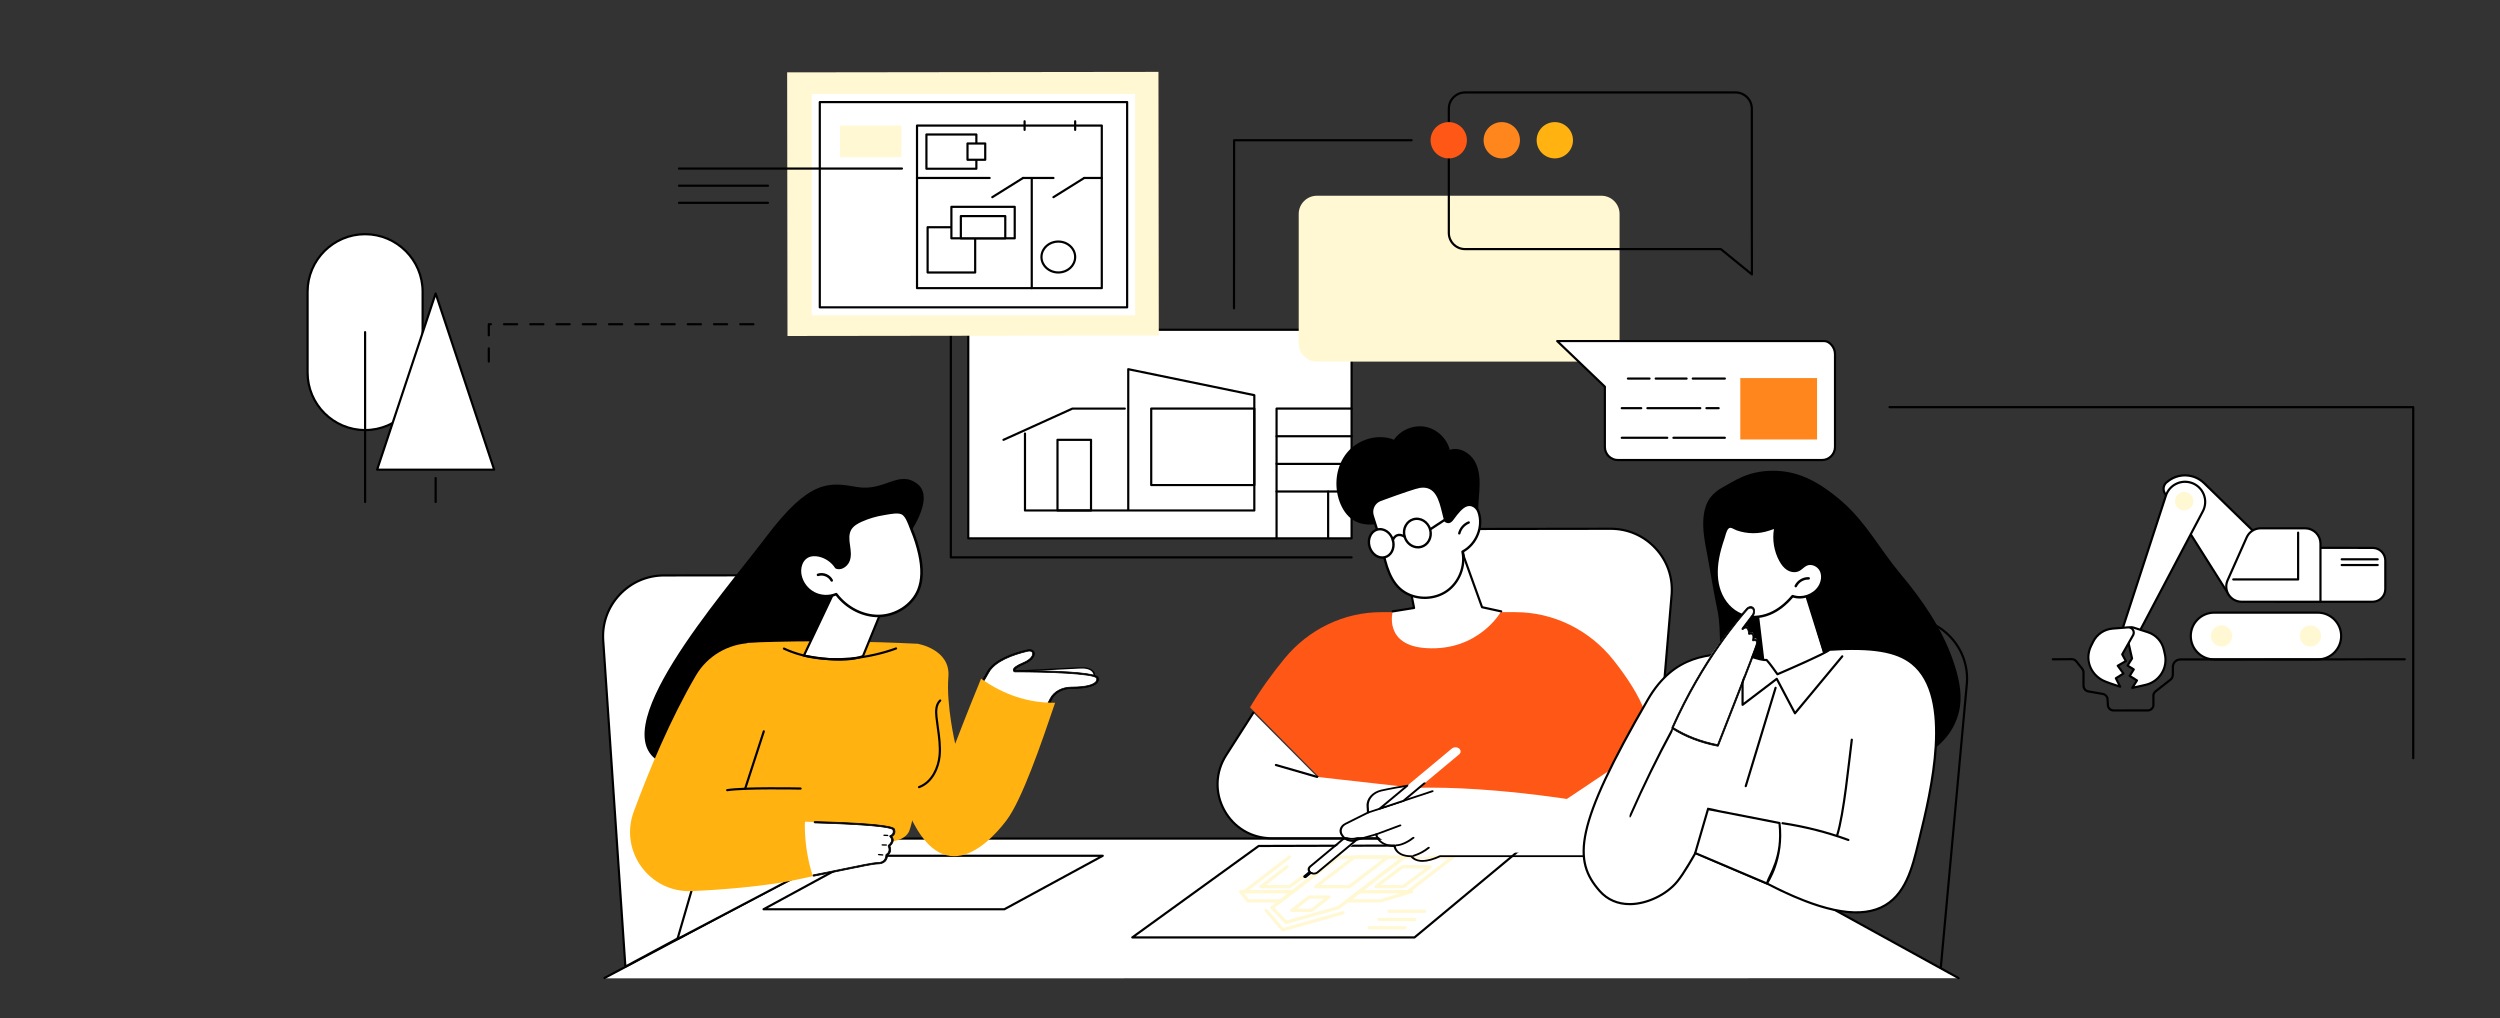 <svg xmlns="http://www.w3.org/2000/svg" id="uuid-66064758-d613-45dc-9a12-22770c686f09" data-name="Illustration" viewBox="0 0 2285.887 931.115"><rect x="0" y="0" width="2285.887" height="931.115" fill="#333333" stroke="none"/><defs><style>      .uuid-aaf5c318-bf68-4b3b-971c-b79c5d9af7f2 {        fill: #fe5716;      }      .uuid-ab8e4f3e-bc2f-4df4-874f-7ffe773f56b5 {        stroke: #000;        stroke-miterlimit: 10;        stroke-width: .7px;      }      .uuid-846bce2d-abd3-4501-918d-92a13718f5ad {        fill: #fff;      }      .uuid-015dda4f-c387-499e-a101-762202b76fda {        fill: #ff861d;      }      .uuid-8e7e5406-2263-40c2-9aaf-a3fcc5171665 {        fill: #fff8d2;      }      .uuid-84e78928-9f55-45f3-ad7d-32ffe5dbe76a {        fill: #ffb210;      }    </style></defs><path d="M1774.008,891.986c-.165,0-.331-.041-.48-.123l-122.352-66.973c-.265-.145-.45-27.331-.504-.7l-46.737-232.036c-.053-27.22.027-27.52.217-27.747.189-.227.471-.359.767-.359l137.704-.178h.076c15.912,0,30.659,6.383,41.536,17.978,10.86,11.579,16.271,26.671,15.237,42.498l-24.468,266.732c-.031.336-.229.633-.526.791-.146.078-.309.117-.47.117ZM1652.556,823.366l120.596,66.012,24.326-265.188c.996-15.242-4.225-29.802-14.702-40.973-10.493-11.188-24.725-17.346-40.077-17.346h-.074l-136.509,27.106,46.44,230.39Z"></path><g><g><path class="uuid-846bce2d-abd3-4501-918d-92a13718f5ad" d="M333.831,214.149c-29.044,0-52.589,23.552-52.589,52.604v73.868c0,29.052,23.545,52.604,52.589,52.604s52.589-23.552,52.589-52.604v-73.868c0-29.052-23.545-52.604-52.589-52.604Z"></path><path d="M333.832,394.224c-29.55,0-53.59-24.047-53.59-53.604v-73.868c0-29.557,24.04-53.603,53.59-53.603s53.589,24.046,53.589,53.603v73.868c0,29.557-24.04,53.604-53.589,53.604ZM333.832,215.149c-28.446,0-51.59,23.149-51.59,51.603v73.868c0,28.454,23.144,51.604,51.59,51.604s51.589-23.149,51.589-51.604v-73.868c0-28.454-23.142-51.603-51.589-51.603Z"></path></g><path d="M333.832,459.987c-.553,0-1-.448-1-1v-155.301c0-.552.447-1,1-1s1,.448,1,1v155.301c0,.552-.447,1-1,1Z"></path></g><g><g><polygon class="uuid-846bce2d-abd3-4501-918d-92a13718f5ad" points="451.843 429.443 344.822 429.443 398.332 268.354 451.843 429.443"></polygon><path d="M451.843,430.443h-107.02c-.321,0-.623-.154-.81-.415-.189-.261-.239-.595-.139-.9l53.511-161.089c.136-.409.519-.685.949-.685s.814.276.949.685l53.51,161.089c.101.305.05.64-.139.9-.188.261-.489.415-.811.415ZM346.208,428.443h104.249l-52.124-156.917-52.125,156.917Z"></path></g><path d="M398.333,459.987c-.553,0-1-.448-1-1v-21.858c0-.552.447-1,1-1s1,.448,1,1v21.858c0,.552-.447,1-1,1Z"></path></g><path d="M446.946,331.549c-.553,0-1-.448-1-1v-12c0-.552.447-1,1-1s1,.448,1,1v12c0,.552-.447,1-1,1ZM446.946,307.549c-.553,0-1-.448-1-1v-10.075c0-.552.447-1,1-1h1.925c.553,0,1,.448,1,1s-.447,1-1,1h-.925v9.075c0,.552-.447,1-1,1ZM688.871,297.474h-12c-.553,0-1-.448-1-1s.447-1,1-1h12c.553,0,1,.448,1,1s-.447,1-1,1ZM664.871,297.474h-12c-.553,0-1-.448-1-1s.447-1,1-1h12c.553,0,1,.448,1,1s-.447,1-1,1ZM640.871,297.474h-12c-.553,0-1-.448-1-1s.447-1,1-1h12c.553,0,1,.448,1,1s-.447,1-1,1ZM616.871,297.474h-12c-.553,0-1-.448-1-1s.447-1,1-1h12c.553,0,1,.448,1,1s-.447,1-1,1ZM592.871,297.474h-12c-.553,0-1-.448-1-1s.447-1,1-1h12c.553,0,1,.448,1,1s-.447,1-1,1ZM568.871,297.474h-12c-.553,0-1-.448-1-1s.447-1,1-1h12c.553,0,1,.448,1,1s-.447,1-1,1ZM544.871,297.474h-12c-.553,0-1-.448-1-1s.447-1,1-1h12c.553,0,1,.448,1,1s-.447,1-1,1ZM520.871,297.474h-12c-.553,0-1-.448-1-1s.447-1,1-1h12c.553,0,1,.448,1,1s-.447,1-1,1ZM496.871,297.474h-12c-.553,0-1-.448-1-1s.447-1,1-1h12c.553,0,1,.448,1,1s-.447,1-1,1ZM472.871,297.474h-12c-.553,0-1-.448-1-1s.447-1,1-1h12c.553,0,1,.448,1,1s-.447,1-1,1Z"></path><g><path d="M2206.548,694.259c.553,0,1-.448,1-1v-320.986c0-.552-.447-1-1-1h-478.858c-.553,0-1,.448-1,1,0,.552.447,1,1,1h477.858v319.986c0,.552.447,1,1,1Z"></path><g><g><path class="uuid-846bce2d-abd3-4501-918d-92a13718f5ad" d="M2169.436,500.969c6.397,0,11.584,5.178,11.584,11.565v26.114c0,6.387-5.186,11.565-11.584,11.565h-88.061v-49.244h88.061Z"></path><path d="M2081.376,551.214h88.061c6.938,0,12.584-5.637,12.584-12.565v-26.114c0-6.928-5.646-12.565-12.584-12.565l-47.887-.071h-.002c-.552,0-.999.447-1,.999-.001.552.446,1.001.998,1.001l47.889.071c5.838,0,10.586,4.739,10.586,10.565v26.114c0,5.825-4.748,10.565-10.584,10.565h-87.061v-48.244c0-.552-.447-1-1-1s-1,.448-1,1v49.244c0,.552.447,1,1,1Z"></path><path d="M2141.162,512.415h32.883c.553,0,1-.448,1-1,0-.552-.447-1-1-1h-32.883c-.553,0-1,.448-1,1,0,.552.447,1,1,1Z"></path><path d="M2141.162,517.638h32.883c.553,0,1-.448,1-1,0-.552-.447-1-1-1h-32.883c-.553,0-1,.448-1,1,0,.552.447,1,1,1Z"></path></g><g><path class="uuid-846bce2d-abd3-4501-918d-92a13718f5ad" d="M1981.68,440.533c9.907-8.272,24.479-7.711,33.717,1.3l52.889,51.582-30.086,50.726-58.709-92.991c-2.242-3.552-1.276-8.237,2.188-10.616Z"></path><path d="M2037.355,544.674l-58.709-92.991c-2.53-4.008-1.462-9.246,2.429-11.947,10.341-8.605,25.388-8.013,35.02,1.381l52.89,51.582c.33.322.398.829.162,1.226l-30.086,50.726c-.178.299-.498.485-.847.49h-.014c-.343,0-.662-.176-.846-.466ZM2014.699,442.548c-8.907-8.687-22.824-9.224-32.378-1.248-.023.02-.049.039-.074.057-3.033,2.082-3.872,6.149-1.909,9.258l57.837,91.609,28.851-48.644-52.326-51.033Z"></path></g><g><g><path class="uuid-846bce2d-abd3-4501-918d-92a13718f5ad" d="M2036.8,530.594l17.47-39.245c2.243-5.039,7.248-8.286,12.771-8.286h40.715c7.719,0,13.976,6.247,13.976,13.953v53.198h-72.16c-10.114,0-16.879-10.393-12.771-19.62Z"></path><path d="M2037.005,544.396c-2.766-4.259-3.185-9.571-1.119-14.209l17.471-39.245c2.4-5.394,7.772-8.879,13.684-8.879h40.714c8.258,0,14.976,6.708,14.976,14.953v53.198c0,.552-.447,1-1,1h-72.16c-5.096,0-9.793-2.549-12.565-6.818ZM2120.731,497.015c0-7.142-5.821-12.953-12.976-12.953h-40.714c-5.123,0-9.777,3.019-11.858,7.693l-17.47,39.245c-1.789,4.017-1.426,8.617.97,12.306,2.401,3.699,6.472,5.907,10.888,5.907h71.16s0-52.198,0-52.198Z"></path></g><path d="M2042.016,530.82h59.288c.553,0,1-.448,1-1v-42.778c0-.552-.447-1-1-1s-1,.448-1,1v41.778h-58.288c-.553,0-1,.448-1,1,0,.552.447,1,1,1Z"></path></g><g><g><path class="uuid-846bce2d-abd3-4501-918d-92a13718f5ad" d="M2024.573,560.162h94.662c11.832,0,21.424,9.576,21.424,21.389,0,11.813-9.592,21.389-21.424,21.389h-94.662c-11.832,0-21.424-9.576-21.424-21.389,0-11.813,9.592-21.389,21.424-21.389Z"></path><path d="M2002.149,581.551c0-12.345,10.059-22.389,22.424-22.389h94.662c12.364,0,22.424,10.044,22.424,22.389,0,12.345-10.059,22.389-22.424,22.389h-94.662c-12.364,0-22.424-10.044-22.424-22.389ZM2024.573,561.162c-11.262,0-20.424,9.146-20.424,20.389,0,11.243,9.162,20.389,20.424,20.389h94.662c11.262,0,20.424-9.146,20.424-20.389,0-11.242-9.162-20.389-20.424-20.389h-94.662Z"></path></g><g><ellipse class="uuid-8e7e5406-2263-40c2-9aaf-a3fcc5171665" cx="2112.535" cy="581.497" rx="9.701" ry="9.685"></ellipse><ellipse class="uuid-8e7e5406-2263-40c2-9aaf-a3fcc5171665" cx="2031.273" cy="581.497" rx="9.701" ry="9.685"></ellipse></g></g><g><g><path class="uuid-846bce2d-abd3-4501-918d-92a13718f5ad" d="M2014.08,467.703l-58.101,110.227c-1.938,3.547-6.28,5.015-9.978,3.373-3.602-1.599-5.434-5.639-4.261-9.397l38.59-118.481c3.032-9.712,13.386-15.12,23.106-12.069,11.068,3.474,16.2,16.177,10.644,26.346Z"></path><path d="M1945.595,582.218c-4.066-1.805-6.134-6.366-4.807-10.621l38.588-118.469c1.544-4.948,4.926-8.997,9.523-11.403,4.607-2.411,9.876-2.879,14.836-1.322,5.566,1.747,10.009,5.849,12.188,11.254,2.175,5.393,1.823,11.413-.963,16.518l-58.105,110.235c-1.575,2.882-4.609,4.554-7.737,4.554-1.187-0-2.386-.24-3.525-.746ZM1989.828,443.497c-4.124,2.157-7.157,5.789-8.546,10.238l-38.588,118.469c-1.022,3.273.574,6.792,3.713,8.185,3.195,1.42,7.018.13,8.688-2.926l58.101-110.227c.003-.004.005-.009.007-.013,2.503-4.579,2.818-9.98.868-14.818-1.955-4.847-5.939-8.526-10.934-10.094-1.724-.541-3.489-.809-5.245-.809-2.777,0-5.532.671-8.063,1.996Z"></path></g><ellipse class="uuid-8e7e5406-2263-40c2-9aaf-a3fcc5171665" cx="1997.156" cy="458.238" rx="8.463" ry="8.45"></ellipse></g><g><g><path class="uuid-846bce2d-abd3-4501-918d-92a13718f5ad" d="M1944.282,579.429l5.161,22.658-4.074,6.463,5.641,3.545-3.725,5.909,6.658,4.184-4.278,6.786,12.073-2.741c12.66-2.874,20.589-15.45,17.71-28.09l-.954-4.188c-1.706-7.488-7.238-13.523-14.558-15.881l-13.434-4.327c-.829-.267-1.715-.306-2.565-.113-2.612.593-4.248,3.188-3.654,5.796Z"></path><path d="M1948.847,629.552c-.233-.33-.245-.769-.029-1.111l3.744-5.939-5.811-3.651c-.225-.141-.384-.366-.442-.625-.06-.259-.013-.53.129-.755l3.191-5.062-4.793-3.012c-.225-.141-.384-.366-.443-.625-.059-.259-.012-.53.13-.755l3.853-6.112-5.068-22.254c-.347-1.522-.079-3.087.754-4.409.832-1.32,2.129-2.238,3.652-2.584,1.025-.233,2.094-.185,3.094.136l13.434,4.327c7.617,2.453,13.451,8.818,15.226,16.61l.954,4.189c1.452,6.374.331,12.93-3.157,18.462-3.487,5.531-8.923,9.376-15.306,10.825l-12.073,2.741c-.074.017-.148.025-.222.025-.32,0-.626-.154-.816-.422ZM1948.157,574.609c-1.003.228-1.857.832-2.404,1.7-.548.868-.724,1.897-.496,2.898l5.161,22.658c.06.259.013.531-.129.756l-3.541,5.615,4.793,3.012c.225.141.384.366.442.625.06.259.013.53-.129.755l-3.19,5.061,5.811,3.652c.225.141.384.366.443.625.059.259.012.53-.13.755l-2.99,4.742,9.718-2.206c5.862-1.331,10.854-4.862,14.058-9.941,3.202-5.079,4.232-11.099,2.899-16.951l-.954-4.189c-1.62-7.108-6.942-12.913-13.891-15.151l-13.434-4.327c-.384-.123-.783-.185-1.184-.185-.286,0-.572.032-.854.095ZM1944.272,579.429h.01-.01Z"></path></g><g><path class="uuid-846bce2d-abd3-4501-918d-92a13718f5ad" d="M1950.498,580.595l-10.023,17.747,3.307,6.114-7.41,4.28,5.206,7.093-6.92,4.341,3.92,7.704s-12.154-3.807-15.898-5.772c-11.723-6.151-16.453-19.784-10.726-31.416l1.898-3.855c3.393-6.891,10.173-11.486,17.841-12.091l14.072-1.109c.869-.068,1.74.098,2.521.482,2.404,1.18,3.395,4.082,2.213,6.482Z"></path><path d="M1938.277,628.828c-.5-.157-12.284-3.857-16.064-5.84-12.156-6.379-17.059-20.762-11.159-32.744l1.899-3.854c3.531-7.171,10.681-12.017,18.66-12.646l14.072-1.109c1.041-.084,2.098.118,3.04.581,1.403.689,2.454,1.882,2.958,3.36.503,1.477.401,3.061-.288,4.461-.009.017-.018.034-.026.05l-9.752,17.265,3.044,5.628c.257.476.089,1.071-.38,1.342l-6.443,3.722,4.545,6.193c.165.224.229.506.177.779-.053.273-.216.512-.451.66l-6.146,3.855,3.506,6.889c.183.359.132.792-.128,1.099-.193.229-.475.354-.764.354-.1,0-.2-.015-.299-.046ZM1935.565,609.327c-.169-.229-.232-.519-.173-.797.059-.278.232-.518.478-.661l6.568-3.794-2.845-5.259c-.163-.302-.16-.668.009-.967l10.009-17.72c.442-.914.506-1.946.178-2.909-.331-.972-1.022-1.757-1.945-2.21-.62-.304-1.306-.436-2.003-.383l-14.072,1.109c-7.279.574-13.802,4.994-17.021,11.535l-1.898,3.854c-5.507,11.185-1.082,24.12,10.294,30.089,2.647,1.389,9.769,3.775,13.453,4.973l-2.832-5.566c-.234-.461-.078-1.025.36-1.301l6.01-3.769-4.569-6.225Z"></path></g></g></g><path d="M1932.16,650.618l31.175-.022c3.184.242,6.146-2.097,6.654-5.328.008-.052.012-.106.012-.159l-.035-9.514c.164-.925.63-1.783,1.319-2.423l14.351-11.258c2.066-1.91,2.201-4.549,2.129-6.372l.023-5.777c.013-3.195,2.625-5.792,5.825-5.792h.005l205.171-.134c.552-0.0.999-.448.999-1.001s-.448-.999-1-.999h-.001l-205.169.134h-.006c-4.298,0-7.808,3.49-7.824,7.784l-.022,5.821c.092,2.344-.349,3.816-1.427,4.816l-14.351,11.258c-1.098,1.014-1.79,2.311-2.01,3.706-.009.053-.013.106-.013.16l.035,9.514c-.38,2.171-2.394,3.731-4.593,3.567l-31.174.022c-1.778-.136-3.321-1.423-3.793-3.209l-.474-7.002c-.004-.057-.013-.114-.026-.17-.597-2.445-2.585-4.303-5.066-4.735l-13.209-2.3c-2.08-.362-3.59-2.154-3.59-4.261v-12.125c0-1.427-.49-2.828-1.382-3.944l-5.422-6.786c-1.224-1.531-3.051-2.409-5.012-2.38l-17.228.131c-.552.004-.996.455-.992,1.008.004.55.451.992,1,.992h.008l17.23-.131c1.322-.012,2.595.581,3.432,1.629l5.422,6.786c.608.763.944,1.72.944,2.696v12.125c0,3.081,2.206,5.702,5.246,6.231l13.209,2.3c1.672.291,3.016,1.527,3.447,3.16l.474,7.002c.004.057.013.114.026.169.651,2.673,2.934,4.606,5.682,4.812Z"></path></g><polygon class="uuid-846bce2d-abd3-4501-918d-92a13718f5ad" points="552.71 894.565 792.823 766.754 1559.184 766.754 1790.47 894.433 552.71 894.565"></polygon><path d="M1790.822,895.345c-.163,0-.328-.04-.481-.124l-231.413-127.466h-765.856l-239.871,127.364c-.489.259-1.093.073-1.352-.414-.259-.488-.073-1.093.415-1.352l240.09-127.481c.144-.077.306-.117.469-.117h766.361c.169,0,.335.043.482.124l231.639,127.591c.483.267.66.875.394,1.358-.183.331-.524.518-.877.518Z"></path><polygon class="uuid-846bce2d-abd3-4501-918d-92a13718f5ad" points="698.135 831.386 918.334 831.386 1008.319 782.471 788.12 782.471 698.135 831.386"></polygon><path d="M918.333,832.386h-220.198c-.457,0-.857-.31-.969-.754-.113-.443.089-.906.491-1.125l89.985-48.916c.146-.08.31-.121.477-.121h220.199c.457,0,.857.31.969.754.113.443-.089.906-.491,1.125l-89.986,48.916c-.146.08-.31.121-.477.121ZM702.069,830.386h216.011l86.307-46.916h-216.012l-86.306,46.916Z"></path><path d="M925.986,480.981c-.552,0-1-.447-1.001-.999l-.19-146.048c-.001-.552.446-1.0.999-1.001.552,0,1,.447,1.001.999l.189,145.048,234.077-.302c.552,0,1,.447,1.001.999.001.552-.446,1-.999,1.001l-235.077.304Z"></path><rect class="uuid-8e7e5406-2263-40c2-9aaf-a3fcc5171665" x="935.683" y="373.377" width="18.417" height="98.14" transform="translate(-.545 1.221) rotate(-.074)"></rect><rect class="uuid-8e7e5406-2263-40c2-9aaf-a3fcc5171665" x="964.703" y="418.75" width="18.417" height="52.73" transform="translate(-.572 1.254) rotate(-.074)"></rect><rect class="uuid-8e7e5406-2263-40c2-9aaf-a3fcc5171665" x="993.679" y="398.193" width="18.417" height="73.249" transform="translate(-.561 1.296) rotate(-.074)"></rect><rect class="uuid-8e7e5406-2263-40c2-9aaf-a3fcc5171665" x="1022.648" y="366.058" width="18.417" height="105.347" transform="translate(-.54 1.334) rotate(-.074)"></rect><rect class="uuid-8e7e5406-2263-40c2-9aaf-a3fcc5171665" x="1052.088" y="343.981" width="17.489" height="127.385" transform="translate(-.526 1.371) rotate(-.074)"></rect><rect class="uuid-8e7e5406-2263-40c2-9aaf-a3fcc5171665" x="1080.609" y="337.182" width="18.417" height="134.148" transform="translate(-.521 1.409) rotate(-.074)"></rect><rect class="uuid-8e7e5406-2263-40c2-9aaf-a3fcc5171665" x="1109.61" y="353.855" width="18.417" height="117.438" transform="translate(-.532 1.446) rotate(-.074)"></rect><rect class="uuid-8e7e5406-2263-40c2-9aaf-a3fcc5171665" x="1138.612" y="373.115" width="18.417" height="98.14" transform="translate(-.545 1.484) rotate(-.074)"></rect><path d="M1235.843,510.648h-366.445c-.553,0-1-.448-1-1v-221.552c0-.552.447-1,1-1h75.585c.553,0,1,.448,1,1s-.447,1-1,1h-74.585v219.552h365.445c.553,0,1,.448,1,1s-.447,1-1,1Z"></path><rect class="uuid-846bce2d-abd3-4501-918d-92a13718f5ad" x="965.243" y="221.624" width="190.696" height="350.504" transform="translate(1457.467 -663.715) rotate(90)"></rect><path d="M1235.843,493.224h-350.504c-.553,0-1-.448-1-1v-190.696c0-.552.447-1,1-1h350.504c.553,0,1,.448,1,1v190.696c0,.552-.447,1-1,1ZM886.339,491.224h348.504v-188.696h-348.504v188.696Z"></path><path d="M1146.894,467.754h-209.693c-.553,0-1-.448-1-1v-70.362c0-.552.447-1,1-1s1,.448,1,1v69.362h92.422v-128.186c0-.3.135-.585.368-.775.232-.19.538-.264.834-.204l115.272,23.764c.465.096.798.505.798.98v105.422c0,.552-.447,1-1,1ZM1032.622,465.754h113.271v-103.607l-113.271-23.352v126.959Z"></path><path d="M917.544,403.161c-.381,0-.744-.218-.912-.587-.228-.503-.005-1.096.498-1.324l63.024-28.564c.13-.059.271-.089.413-.089h47.879c.553,0,1,.448,1,1s-.447,1-1,1h-47.663l-62.827,28.475c-.134.061-.274.089-.412.089Z"></path><path d="M1146.894,444.519h-94.273c-.553,0-1-.448-1-1v-69.923c0-.552.447-1,1-1h94.273c.553,0,1,.448,1,1v69.923c0,.552-.447,1-1,1ZM1053.62,442.519h92.273v-67.923h-92.273v67.923Z"></path><path d="M997.574,467.754h-30.651c-.553,0-1-.448-1-1v-64.593c0-.552.447-1,1-1h30.651c.553,0,1,.448,1,1v64.593c0,.552-.447,1-1,1ZM967.923,465.754h28.651v-62.593h-28.651v62.593Z"></path><path d="M1167.233,493.224c-.553,0-1-.448-1-1v-118.628c0-.552.447-1,1-1h68.61c.553,0,1,.448,1,1s-.447,1-1,1h-67.61v117.628c0,.552-.447,1-1,1Z"></path><path d="M1235.843,399.872h-68.61c-.553,0-1-.448-1-1s.447-1,1-1h68.61c.553,0,1,.448,1,1s-.447,1-1,1Z"></path><path d="M1235.843,425.147h-68.61c-.553,0-1-.448-1-1s.447-1,1-1h68.61c.553,0,1,.448,1,1s-.447,1-1,1Z"></path><path d="M1235.843,450.422h-68.61c-.553,0-1-.448-1-1s.447-1,1-1h68.61c.553,0,1,.448,1,1s-.447,1-1,1Z"></path><path d="M1214.388,493.224c-.553,0-1-.448-1-1v-42.802c0-.552.447-1,1-1s1,.448,1,1v42.802c0,.552-.447,1-1,1Z"></path><path class="uuid-846bce2d-abd3-4501-918d-92a13718f5ad" d="M707.436,810.845l-135.621,72.977-20.262-298.131c-2.188-32.19,23.365-59.513,55.696-59.554l137.705-.178-37.517,284.886Z"></path><path d="M571.815,884.822c-.167,0-.333-.042-.483-.125-.298-.164-.491-.469-.515-.807l-20.262-298.131c-1.076-15.824,4.296-30.93,15.127-42.537,10.863-11.642,25.625-18.065,41.566-18.085l137.705-.178c.288,0,.562.124.752.34.19.216.278.505.24.79l-37.518,284.886c-.042.319-.234.598-.517.75l-135.621,72.977c-.147.08-.311.119-.474.119ZM743.813,526.96l-136.564.177c-15.381.02-29.623,6.217-40.105,17.45-10.449,11.197-15.632,25.771-14.594,41.037l20.157,296.583,133.804-71.999,37.302-283.247ZM707.436,810.845h.01-.01Z"></path><polygon class="uuid-846bce2d-abd3-4501-918d-92a13718f5ad" points="1035.31 857.129 1293.378 857.129 1394.736 772.813 1150.893 773.517 1035.31 857.129"></polygon><path d="M1293.377,858.129h-258.067c-.434,0-.817-.28-.951-.692-.134-.413.014-.864.365-1.118l115.584-83.612c.17-.123.374-.189.583-.19l243.843-.704h.003c.421,0,.796.263.94.659.144.396.024.84-.3,1.11l-101.359,84.316c-.18.149-.406.231-.64.231ZM1038.399,856.129h254.617l98.945-82.308-240.742.695-112.82,81.613Z"></path><path class="uuid-8e7e5406-2263-40c2-9aaf-a3fcc5171665" d="M1175.953,844.853c-.404,0-.799-.164-1.086-.465l-12.857-13.492c-.294-.308-.442-.726-.409-1.151.032-.424.244-.815.581-1.074l60.122-46.18c.263-.201.584-.31.914-.31h60.844c.643,0,1.214.409,1.42,1.018.207.608.003,1.281-.506,1.672l-60.122,46.18c-.151.116-.324.203-.508.254l-47.987,13.492c-.134.038-.271.056-.406.056ZM1165.334,830.034l11.082,11.63,46.84-13.169,56.392-43.314h-55.919l-58.395,44.853Z"></path><path class="uuid-8e7e5406-2263-40c2-9aaf-a3fcc5171665" d="M1172.948,851.61c-.429,0-.846-.184-1.135-.519l-15.224-17.601c-.542-.626-.473-1.574.153-2.116.627-.543,1.573-.473,2.116.153l14.6,16.879,53.956-15.235c.796-.223,1.626.239,1.851,1.036.226.797-.238,1.626-1.036,1.851l-54.874,15.494c-.134.038-.272.056-.407.056Z"></path><path class="uuid-8e7e5406-2263-40c2-9aaf-a3fcc5171665" d="M1199.102,833.933h-17.862c-.642,0-1.214-.409-1.42-1.018-.207-.608-.003-1.281.506-1.672l15.906-12.217c.263-.201.584-.31.914-.31h17.862c.643,0,1.214.409,1.42,1.018.207.608.003,1.281-.506,1.672l-15.906,12.217c-.263.201-.584.31-.914.31ZM1185.655,830.933h12.938l12.001-9.217h-12.938l-12.001,9.217Z"></path><path class="uuid-8e7e5406-2263-40c2-9aaf-a3fcc5171665" d="M1287.283,816.848h-44.447c-.642,0-1.214-.409-1.42-1.018-.207-.608-.003-1.281.506-1.672l41.227-31.666c.263-.201.584-.31.914-.31h44.447c.642,0,1.214.409,1.42,1.018.207.608.003,1.281-.506,1.672l-41.227,31.666c-.263.201-.584.31-.914.31ZM1247.25,813.848h39.522l37.322-28.666h-39.522l-37.322,28.666Z"></path><path class="uuid-8e7e5406-2263-40c2-9aaf-a3fcc5171665" d="M1261.943,825.27h-30.071c-.643,0-1.214-.409-1.42-1.018-.207-.608-.003-1.28.506-1.672l11.076-8.508c.263-.201.584-.31.914-.31h47.761c.745,0,1.378.547,1.484,1.285.107.738-.344,1.442-1.059,1.653l-28.766,8.508c-.139.041-.282.062-.426.062ZM1236.286,822.27h25.439l18.622-5.508h-36.891l-7.171,5.508Z"></path><path class="uuid-8e7e5406-2263-40c2-9aaf-a3fcc5171665" d="M1258.098,812.268c-.642,0-1.215-.41-1.421-1.019-.207-.613.001-1.289.518-1.678l24.322-18.354c.262-.198.587-.309.912-.303l25.093.151c.646.004,1.217.421,1.417,1.035.2.614-.015,1.287-.533,1.671l-24.387,18.043c-.256.189-.565.292-.883.294l-25.028.16h-.01ZM1282.918,793.917l-20.304,15.322,20.013-.127,20.373-15.074-20.082-.121Z"></path><path class="uuid-8e7e5406-2263-40c2-9aaf-a3fcc5171665" d="M1182.148,816.848h-44.447c-.643,0-1.214-.409-1.42-1.018-.207-.608-.003-1.281.506-1.672l41.228-31.666c.657-.504,1.6-.381,2.103.276.505.657.381,1.599-.275,2.103l-37.727,28.977h39.522l39.977-30.778c.655-.505,1.6-.383,2.103.273.506.656.383,1.598-.274,2.103l-40.381,31.09c-.263.202-.584.311-.915.311Z"></path><path class="uuid-8e7e5406-2263-40c2-9aaf-a3fcc5171665" d="M1171.184,825.27h-30.071c-.463,0-.9-.214-1.185-.579l-6.613-8.508c-.351-.452-.414-1.065-.163-1.58.252-.515.774-.841,1.348-.841h47.761c.642,0,1.214.409,1.42,1.018.207.608.003,1.28-.506,1.672l-11.076,8.508c-.263.201-.584.311-.914.311ZM1141.847,822.27h28.827l7.171-5.508h-40.28l4.282,5.508Z"></path><path class="uuid-8e7e5406-2263-40c2-9aaf-a3fcc5171665" d="M1178.811,812.268h-25.717c-.642,0-1.214-.409-1.42-1.018-.207-.608-.003-1.281.506-1.672l23.699-18.203c.656-.504,1.6-.381,2.103.276.505.657.381,1.599-.275,2.103l-20.198,15.513h20.816l12.507-9.03c.671-.484,1.608-.335,2.094.338.485.672.334,1.609-.338,2.094l-12.899,9.313c-.256.185-.562.284-.878.284Z"></path><path class="uuid-8e7e5406-2263-40c2-9aaf-a3fcc5171665" d="M1233.708,812.268h-30.663c-.643,0-1.214-.409-1.42-1.018-.207-.608-.003-1.281.506-1.672l35.265-27.087c.263-.201.584-.31.914-.31h30.662c.642,0,1.214.409,1.42,1.018.207.608.003,1.28-.506,1.672l-35.264,27.087c-.263.201-.584.31-.914.31ZM1207.46,809.268h25.738l31.358-24.087h-25.737l-31.359,24.087Z"></path><path class="uuid-8e7e5406-2263-40c2-9aaf-a3fcc5171665" d="M1302.545,834.707h-32.465c-.828,0-1.5-.672-1.5-1.5s.672-1.5,1.5-1.5h32.465c.828,0,1.5.672,1.5,1.5s-.672,1.5-1.5,1.5Z"></path><path class="uuid-8e7e5406-2263-40c2-9aaf-a3fcc5171665" d="M1293.4,842.249h-32.465c-.828,0-1.5-.672-1.5-1.5s.672-1.5,1.5-1.5h32.465c.828,0,1.5.672,1.5,1.5s-.672,1.5-1.5,1.5Z"></path><path class="uuid-8e7e5406-2263-40c2-9aaf-a3fcc5171665" d="M1284.402,849.79h-32.466c-.828,0-1.5-.672-1.5-1.5s.672-1.5,1.5-1.5h32.466c.828,0,1.5.672,1.5,1.5s-.672,1.5-1.5,1.5Z"></path><path class="uuid-846bce2d-abd3-4501-918d-92a13718f5ad" d="M1372.842,771.11l135.522,9.099,20.169-237.304c2.104-32.195-23.519-59.452-55.85-59.41l-137.705.178,37.864,287.438Z"></path><path d="M1508.366,781.208c-.022,0-.045-.001-.068-.002l-135.523-9.099c-.475-.032-.862-.395-.924-.867l-37.863-287.438c-.038-.285.05-.573.239-.789.189-.216.463-.341.751-.341l137.705-.178h.076c15.911,0,30.658,6.382,41.534,17.977,10.861,11.579,16.273,26.671,15.239,42.498l-20.172,237.324c-.044.52-.48.915-.995.915ZM1373.727,770.167l133.725,8.978,20.087-236.326c.996-15.249-4.226-29.809-14.703-40.98-10.493-11.187-24.725-17.346-40.076-17.346h-.074l-136.565.177,37.608,285.496Z"></path><path class="uuid-aaf5c318-bf68-4b3b-971c-b79c5d9af7f2" d="M1430.218,732.177h-231.796l12.278-16.958-67.756-68.425c9.134-15.441,20.13-30.791,31.721-44.848,22.081-26.779,54.346-42.216,88.328-42.216h122.646c34.795,0,67.76,16.166,89.819,44.064,12.051,15.241,23.467,32.384,28.788,47.89l-20.85,44.879-53.178,35.614Z"></path><path class="uuid-846bce2d-abd3-4501-918d-92a13718f5ad" d="M1121.131,690.571l24.869-38.887,58.37,58.701,116.284,13.081,16.978,42.998h-174.817c-39.049,0-62.691-43.045-41.684-75.894Z"></path><path d="M1337.631,767.464h-174.816c-18.738,0-35.288-9.798-44.273-26.209-8.956-16.36-8.303-35.508,1.747-51.224l24.868-38.887c.298-.465.915-.602,1.382-.304.465.298.601.916.304,1.381l-24.868,38.887c-9.651,15.09-10.278,33.477-1.678,49.186,8.628,15.76,24.522,25.169,42.519,25.169h173.422l-13.264-39.129c-.177-.523-3.162-2.221-2.64-2.399.524-.177,1.091.103,1.269.626l16.977,41.581c.103.305.054.642-.135.904-.188.262-.49.417-.812.417Z"></path><path d="M1204.37,711.385c-.092,0-.185-.013-.278-.04l-37.717-10.909c-.53-.154-.836-.708-.683-1.238.154-.53.702-.837,1.239-.683l37.717,10.909c.53.154.836.708.683,1.238-.127.438-.526.722-.961.722Z"></path><path class="uuid-846bce2d-abd3-4501-918d-92a13718f5ad" d="M1509.337,683.284l-66.109,48.893s-107.705-18.357-180.122-9.661c-7.875.946-12.991,7.263-12.593,13.5l.362,5.659-20.575,9.764c-4.483,2.127-5.845,6.698-3.021,10.138l.995,1.212c2.341,2.852,6.9,4.079,11.012,2.964l19.11-5.184s.861,9.596,16.787,10.357c0,0,.763,8.722,15.427,8.722,0,0,5.149,9.227,26.085-.064h170.553c37.75,0,63.234-29.992,48.31-56.918-8.07-14.56-17.171-29.014-26.221-39.383Z"></path><path d="M1300.601,788.034c-1.685 0-3.251-.196-4.694-.59-3.51-.957-5.242-2.828-5.896-3.717-12.444-.211-15.14-6.979-15.691-9.222-12.839-.918-15.976-7.902-16.708-10.573l-17.996,5.136c-4.57,1.304-9.58-.114-12.184-3.45l-.995-1.276c-1.511-1.936-1.994-4.235-1.362-6.473.634-2.24,2.305-4.134,4.706-5.333l20.066-10.018-.332-5.468c-.419-6.911,5.188-13.234,13.331-15.034,8.638-1.909,18.379-3.662,28.955-5.21.546-.08,1.062.217,1.16.662.098.445-.265.87-.809.95-10.518,1.539-20.203,3.282-28.785,5.179-7.242,1.601-12.229,7.225-11.854,13.372l.361,5.954c.018.3-.165.583-.478.74l-20.574,10.272c-1.938.968-3.287,2.496-3.799,4.304-.51,1.805-.119,3.66,1.1,5.222l.995,1.276c2.103,2.694,6.15,3.839,9.84,2.786l19.11-5.454c.297-.084.619-.05.88.09.26.141.425.372.447.627.034.381,1.035,9.392,15.85,10.136.501.025.902.351.937.761.03.341.922,8.414,14.429,8.414.398,0,.759.194.917.492.05.09,1.304,2.312,5.07,3.319,4.795,1.282,11.574-.023,19.604-3.771.15-.071.321-.107.495-.107h170.553c17.438,0,33.562-7.112,43.132-19.024,9.523-11.854,11.116-26.7,4.26-39.715-9.386-17.817-18.177-31.712-26.13-41.298-.311-.374-.192-.883.266-1.137.456-.254,1.078-.157,1.389.217,8.023,9.671,16.876,23.658,26.311,41.57,7.124,13.523,5.47,28.948-4.425,41.264-9.941,12.374-26.691,19.761-44.803,19.761h-170.289c-6.284,2.908-11.764,4.369-16.358,4.369Z"></path><path d="M1292.328,783.356c-.403,0-.784-.202-.935-.529-.195-.423.064-.895.581-1.056,5.092-1.579,9.816-4.078,13.66-7.228.391-.32,1.023-.32,1.414-0.0.391.32.391.838,0,1.158-4.043,3.313-9.011,5.941-14.365,7.602-.117.036-.236.053-.354.053Z"></path><path d="M1276.471,773.735c-.553,0-1-.366-1-.819s.447-.819,1-.819c4.696,0,10.998-3.353,15.159-6.676.396-.315,1.027-.309,1.414.014.386.324.378.842-.018,1.158-4.126,3.294-10.937,7.141-16.556,7.141Z"></path><path d="M1250.875,743.781c-.395,0-.769-.193-.927-.511-.207-.419.039-.896.551-1.066l58.926-19.564c.51-.17,1.096.032,1.303.451.207.419-.039.896-.551,1.066l-58.926,19.564c-.123.041-.251.06-.376.06Z"></path><path d="M1258.398,763.659c-.381,0-.744-.178-.911-.48-.229-.412-.006-.897.497-1.084l21.941-8.153c.505-.187,1.096-.004,1.323.407.229.412.006.897-.497,1.084l-21.941,8.153c-.134.05-.275.073-.412.073Z"></path><path d="M1192.134,800.48l11.669-9.719c.931.829,2.394,1.146,3.73.764l.361-.103-13.271,11.053c-.342.284-.793.427-1.245.427-.441,0-.882-.136-1.221-.408-.688-.551-.698-1.453-.024-2.015Z"></path><path class="uuid-846bce2d-abd3-4501-918d-92a13718f5ad" d="M1327.505,684.43c1.808-1.506,4.771-1.531,6.616-.052,1.844,1.478,1.873,3.898.064,5.404l-50.949,42.436-21.791,7.235,66.061-55.023Z"></path><path d="M1261.445,740.272c-.325,0-.641-.131-.831-.363-.264-.323-.215-.752.118-1.029l25.261-21.041c.386-.323,1.018-.327,1.414-.01.394.317.4.835.012,1.158l-21.879,18.224,17.128-5.687,19.121-15.925c.386-.323,1.018-.327,1.414-.01.394.317.4.835.012,1.158l-19.266,16.047c-.096.08-.21.143-.337.185l-21.791,7.235c-.122.041-.25.06-.376.06Z"></path><path class="uuid-846bce2d-abd3-4501-918d-92a13718f5ad" d="M1198.006,791.855l31.907-24.276c2.547,2.07,6.546,2.862,10.2,1.909l.988-.258-36.285,27.608c-.934.71-2.169,1.067-3.404,1.067-1.205,0-2.411-.339-3.339-1.018-1.88-1.376-1.909-3.629-.065-5.032Z"></path><path d="M1201.32,799.63c-1.496,0-2.907-.471-3.975-1.327-1.083-.867-1.688-2.028-1.703-3.268-.015-1.24.562-2.41,1.625-3.295l31.301-26.071c.191-.16.473-.255.73-.245.273.004.534.099.72.264,2.266,2.016,5.775,2.735,8.94,1.832l.969-.277c.438-.124.925.013,1.174.335.249.321.194.741-.132,1.012l-35.596,29.649c-1.076.897-2.516,1.391-4.053,1.391ZM1198.693,792.888c-.687.573-1.061,1.329-1.051,2.131.01.802.401,1.552,1.102,2.114,1.403,1.124,3.825,1.105,5.203-.041l33.11-27.579c-2.805.194-5.623-.557-7.764-2.113l-30.601,25.488Z"></path><path class="uuid-846bce2d-abd3-4501-918d-92a13718f5ad" d="M1335.088,499.558l20.031,55.644,17.513,3.832s-20.44,36.586-68.53,33.592c-39.31-2.448-30.654-33.592-30.654-33.592l19.516-3.132-6.933-35.279,49.058-21.064Z"></path><path d="M1372.633,560.033c-.071,0-.143-.007-.215-.023l-17.513-3.832c-.336-.073-.61-.315-.727-.638l-19.672-54.644-47.34,20.327,6.777,34.486c.052.266-.006.542-.161.765-.155.223-.394.373-.662.416l-19.516,3.132c-.546.09-1.058-.283-1.146-.829-.088-.545.283-1.058.829-1.146l18.493-2.968-6.733-34.263c-.091-.463.153-.926.587-1.112l49.058-21.064c.252-.109.539-.108.793.002.253.11.449.319.542.579l19.845,55.123,16.973,3.714c.539.118.881.651.763,1.191-.102.467-.516.786-.976.786Z"></path><path d="M1352.676,448.892c.593-9.166.384-18.828-4.068-26.868-4.452-8.04-14.345-13.739-23.02-10.667-2.596-10.553-11.783-19.186-22.495-21.138s-22.363,2.882-28.53,11.838c-14.806-5.904-32.973-.334-43.046,11.999-10.073,12.333-12.121,30.243-6.481,45.125,2.424,6.395,6.307,12.456,12.035,16.206,8.02,5.251,18.609,5.232,27.721,2.24,5.19-1.704,10.742-4.315,15.853-2.386,3.173,1.197,5.452,3.93,7.883,6.291,8.596,8.348,20.79,12.876,32.764,12.165,9.752-.579,24.549-5.528,29.842-14.586,2.05-3.509.711-7.515.589-11.407-.197-6.283.548-12.552.953-18.812Z"></path><path class="uuid-846bce2d-abd3-4501-918d-92a13718f5ad" d="M1263.912,501.018c2.981,15.323,7.309,32.59,20.686,40.68,11.65,7.046,27.473,6.474,38.582-1.395,11.109-7.868,16.872-22.584,14.052-35.884,12.621-6.614,19.497-22.807,14.642-36.409-.979-2.743-3.06-5.043-5.825-5.972-6.052-2.034-10.74,3.538-14.555,8.068-3.532,4.194-5.196,9.282-9.77,6.252-3.819-11.617-4.936-34.113-23.493-31.351-4.597.684-23.731,7.54-36.017,12.051-5.914,2.171-9.045,8.615-7.091,14.593,3.276,10.022,7.792,24.233,8.79,29.367Z"></path><path d="M1302.739,547.693c-6.556,0-13.107-1.676-18.706-5.061-13.739-8.309-18.143-25.729-21.193-41.405-.758-3.898-3.868-14.281-8.756-29.236-2.146-6.564,1.26-13.572,7.753-15.956,14.03-5.151,31.705-11.432,36.231-12.106,16.101-2.401,19.946,13.345,22.746,24.84.606,2.491,1.181,4.851,1.825,6.878,2.243,1.336,3.314.212,5.815-3.318.68-.959,1.383-1.951,2.204-2.926,4.008-4.758,8.984-10.667,15.737-8.399,2.942.989,5.374,3.471,6.504,6.64,4.852,13.589-1.615,30.156-14.441,37.351,2.508,13.476-3.438,28.259-14.648,36.199-6.093,4.316-13.586,6.499-21.071,6.499ZM1264.982,500.81c2.961,15.216,7.205,32.108,20.181,39.955,11.268,6.815,26.642,6.259,37.386-1.351,10.743-7.609,16.342-21.906,13.615-34.768-.101-.478.128-.966.561-1.193,12.376-6.485,18.71-22.22,14.121-35.075-.909-2.544-2.832-4.527-5.145-5.305-5.341-1.797-9.605,3.262-13.366,7.727-.77.915-1.446,1.869-2.1,2.791-2.195,3.098-4.682,6.614-9.113,3.678-.205-.136-.358-.336-.435-.569-.719-2.189-1.338-4.727-1.992-7.415-2.888-11.86-6.158-25.303-20.304-23.198-3.389.505-16.104,4.765-35.801,11.996-5.386,1.977-8.21,7.788-6.432,13.23,3.478,10.638,7.832,24.391,8.825,29.498Z"></path><path d="M1334.298,488.784c-.086,0-.175-.01-.262-.032-.585-.144-.943-.735-.798-1.32,1.17-4.754,4.719-8.854,9.26-10.701.558-.227,1.194.041,1.422.6.227.558-.042,1.194-.6,1.421-3.907,1.589-6.958,5.114-7.965,9.201-.123.497-.568.83-1.058.83Z"></path><path class="uuid-846bce2d-abd3-4501-918d-92a13718f5ad" d="M1273.569,493.784c1.995,6.962-1.164,13.968-7.054,15.649-5.891,1.681-12.283-2.6-14.278-9.562-1.995-6.962,1.164-13.968,7.054-15.649,5.891-1.681,12.283,2.6,14.278,9.562Z"></path><path d="M1263.917,510.887c-5.538,0-10.893-4.305-12.728-10.716-1.144-3.992-.737-8.197,1.117-11.537,1.512-2.723,3.886-4.663,6.686-5.461,6.453-1.842,13.469,2.782,15.626,10.311v0c1.144,3.993.736,8.198-1.118,11.537-1.512,2.723-3.886,4.662-6.686,5.461-.959.274-1.931.405-2.897.405ZM1261.901,484.949c-.771,0-1.546.105-2.311.323-2.238.639-4.149,2.209-5.377,4.422-1.576,2.837-1.913,6.437-.928,9.877,1.826,6.374,7.629,10.328,12.93,8.814,2.238-.639,4.149-2.209,5.377-4.422,1.576-2.837,1.915-6.437.929-9.877-1.564-5.454-6.038-9.136-10.62-9.136Z"></path><path d="M1296.506,501.519c-5.873,0-11.412-4.185-13.223-10.505-1.085-3.783-.651-7.851,1.188-11.162,1.68-3.026,4.378-5.198,7.595-6.116,7.004-1.997,14.449,2.503,16.605,10.031,1.085,3.783.651,7.851-1.188,11.162-1.68,3.026-4.378,5.198-7.595,6.116-1.124.32-2.26.474-3.383.474ZM1295.453,475.444c-.927,0-1.862.126-2.788.391-2.657.758-4.889,2.561-6.287,5.077-1.56,2.808-1.923,6.272-.998,9.502,1.827,6.373,8.068,10.201,13.91,8.534,2.657-.758,4.889-2.561,6.287-5.077,1.56-2.808,1.923-6.272.998-9.502-1.537-5.363-6.199-8.924-11.121-8.924Z"></path><path d="M1273.569,494.876c-.116,0-.233-.019-.349-.058-.571-.193-.877-.812-.684-1.383.052-.156,1.329-3.831,4.719-5.052,2.258-.813,4.832-.341,7.651,1.403.513.317.671.989.355,1.502-.318.513-.991.671-1.501.354-2.227-1.376-4.167-1.782-5.765-1.205-2.372.854-3.381,3.669-3.391,3.698-.153.455-.579.742-1.034.742Z"></path><path d="M1307.624,485.159c-.356,0-.704-.173-.913-.493-.33-.504-.191-1.18.313-1.51l18.542-12.162c.506-.33,1.181-.19,1.511.314.33.504.191,1.18-.313,1.51l-18.542,12.162c-.185.121-.392.179-.598.179Z"></path><polygon class="uuid-846bce2d-abd3-4501-918d-92a13718f5ad" points="644.622 772.054 619.454 858.588 793.202 767.245 644.622 772.054"></polygon><path d="M619.453,859.588c-.226,0-.45-.076-.633-.226-.31-.254-.44-.668-.327-1.054l25.168-86.533c.121-.415.495-.706.928-.72l148.58-4.809c.447-.01.88.294.999.744.119.451-.089.924-.501,1.141l-173.748,91.342c-.147.077-.307.115-.466.115ZM645.379,773.03l-24.309,83.577,167.812-88.222-143.504,4.645Z"></path><path d="M829.107,491.537s26.97-35.644,9.759-49.019c-17.211-13.375-29.929,7.16-55.302,2.763-25.373-4.397-43.012-7.439-83.136,45.708-40.124,53.147-153.953,181.363-93.98,207.183,59.973,25.82,222.659-206.635,222.659-206.635Z"></path><path class="uuid-846bce2d-abd3-4501-918d-92a13718f5ad" d="M1000.127,615.263c-.932-2.159-3.515-3.617-6.221-4.207-2.706-.59-5.559-.45-8.354-.305-17.777.918-35.555,1.836-53.332,2.754,11.88,5.081,25.215,7.32,38.517,7.949,5.527.262,33.339,2.952,29.39-6.191Z"></path><path d="M983.972,622.639c-4.315,0-8.489-.268-11.228-.443-.846-.054-1.543-.099-2.051-.123-14.979-.709-28.041-3.407-38.824-8.018-.301-.129-.461-.406-.391-.679.071-.273.354-.473.694-.49l53.332-2.754c2.691-.139,5.743-.297,8.597.325,3.285.716,5.805,2.436,6.74,4.6.719,1.664.53,3.099-.56,4.263-2.5,2.669-9.576,3.32-16.309,3.32ZM935.085,613.978c10.09,3.907,22.082,6.211,35.695,6.856.516.024,1.224.07,2.083.125,6.184.396,22.614,1.449,26.216-2.395.769-.821.878-1.833.334-3.094-.769-1.778-2.9-3.204-5.701-3.814-2.616-.57-5.409-.425-8.113-.286l-50.514,2.608Z"></path><path class="uuid-846bce2d-abd3-4501-918d-92a13718f5ad" d="M903.234,614.903c6.677-12.556,28.53-18.238,36.121-20.025,7.591-1.787,8.642,6.688-3.375,11.68-12.016,4.992-8.101,7.155-8.101,7.155,0,0,72.066-.189,75.487,6.05,0,0,4.524,9.076-23.907,9.156-8.048.023-15.306,3.966-18.413,10.033-.879,1.716-1.86,3.616-2.91,5.638-22.505.303-45.096-4.471-64.591-13.668,4.408-6.969,7.996-12.83,9.69-16.018Z"></path><path class="uuid-ab8e4f3e-bc2f-4df4-874f-7ffe773f56b5" d="M958.829,643.873c-.099,0-.2-.016-.297-.05-.385-.134-.564-.499-.4-.814.914-1.758,1.249-2.412,1.9-3.682l.315-.615c3.228-6.302,10.729-10.39,19.109-10.414,15.341-.043,20.724-2.699,22.537-4.918,1.448-1.772.68-3.367.672-3.382-2.335-4.258-47.123-5.735-74.783-5.664h-.002c-.151,0-.298-.037-.424-.106-.38-.21-1.006-.805-.938-1.702.142-1.872,3.211-4.066,9.12-6.521,7.428-3.086,9.393-7.341,8.415-9.378-.597-1.242-2.274-1.674-4.489-1.152-13.127,3.092-29.965,9.016-35.635,19.677-1.317,2.478-3.891,6.778-7.651,12.781-.19.305-.647.426-1.019.269-.373-.156-.519-.53-.329-.835,3.745-5.98,6.305-10.256,7.609-12.71,5.905-11.104,23.166-17.209,36.605-20.374,3.58-.843,5.613.423,6.317,1.891,1.386,2.887-1.346,7.702-9.14,10.939-7.273,3.022-8.221,4.827-8.29,5.463-.027.246.067.416.155.517,2.481.002,19.252.014,36.19.687,37.352,1.484,39.105,4.68,39.68,5.73.056.11,1.086,2.248-.805,4.562-2.935,3.593-10.94,5.433-23.79,5.469-7.771.022-14.726,3.811-17.718,9.653l-.315.615c-.652,1.272-.988,1.927-1.903,3.687-.123.236-.402.378-.697.378Z"></path><path class="uuid-84e78928-9f55-45f3-ad7d-32ffe5dbe76a" d="M839.125,588.657s30.177,4.956,28.04,30.264c-2.139,25.308,6.227,61.165,6.227,61.165,0,0,10.095-26.579,23.663-59.592,20.434,14.829,44.112,22.53,67.696,22.049-12.693,37.573-30.44,89.131-44.56,107.671-19.945,26.195-65.93,69.213-96.699-26.671-30.768-95.884,15.633-134.887,15.633-134.887Z"></path><path class="uuid-84e78928-9f55-45f3-ad7d-32ffe5dbe76a" d="M839.348,588.646l23.459,25.579s-26.375,133.818-31.454,145.631c-13.408,31.179-143.08-17.191-173.586-18.622-30.507-1.432-37.643-43.964-38.663-55.373-1.02-11.41,64.301-98.012,64.301-98.012,0,0,61.739-3.846,155.943.798Z"></path><path d="M840.323,720.71c-.409,0-.792-.253-.941-.659-.189-.519.08-1.093.599-1.281,11.756-4.269,17.105-17.522,18.114-27.574.854-8.499-.372-17.196-1.558-25.607-.457-3.241-.929-6.592-1.278-9.896-.561-5.291-.644-11.88,3.718-15.903.407-.374,1.039-.349,1.413.057.374.406.349,1.039-.058,1.413-3.706,3.418-3.595,9.396-3.085,14.222.347,3.271.816,6.604,1.27,9.828,1.202,8.528,2.444,17.346,1.567,26.085-1.067,10.629-6.794,24.669-19.421,29.254-.113.041-.229.06-.342.06Z"></path><path class="uuid-846bce2d-abd3-4501-918d-92a13718f5ad" d="M735.852,751.306c36.517.87,80.764,2.787,82.116,6.972,1.567,4.853-3.189,6.182-3.189,6.182,0,0,5.06,3.885-1.592,8.989,0,0,3.119,5.496-2.2,8.543,0,0,.522,7.659-8.833,7.69-7.228.023-34.444,6.443-63.151,11.459-6.717-16.02-7.868-33.4-3.152-49.835Z"></path><path class="uuid-ab8e4f3e-bc2f-4df4-874f-7ffe773f56b5" d="M743.959,801.135c-.347,0-.663-.192-.746-.476-.098-.332.157-.666.569-.745,8.872-1.697,18.309-3.656,26.635-5.385,15.665-3.253,28.038-5.822,32.154-5.834,2.237-.007,4.005-.551,5.255-1.616,2.361-2.012,2.18-5.23,2.178-5.262-.013-.206.102-.403.307-.527,4.383-2.649,1.902-7.424,1.794-7.626-.124-.232-.061-.502.16-.681,5.57-4.509,1.644-7.792,1.474-7.93-.184-.149-.262-.364-.205-.57.057-.206.24-.374.486-.447.149-.046,3.742-1.196,2.476-5.324-.313-1.019-6.386-4.484-71.428-6.274-.424-.012-.756-.298-.741-.639.015-.341.38-.601.793-.597,71.257,1.962,72.426,5.778,72.866,7.214,1.172,3.822-1.178,5.672-2.549,6.397,1.118,1.349,2.973,4.719-1.741,8.757.566,1.337,2.007,5.749-2.153,8.512-.01.97-.25,3.843-2.602,5.847-1.549,1.321-3.69,1.995-6.364,2.003-3.925.012-16.831,2.692-31.777,5.795-8.333,1.73-17.777,3.691-26.663,5.391-.06.011-.12.017-.178.017Z"></path><path class="uuid-84e78928-9f55-45f3-ad7d-32ffe5dbe76a" d="M579.493,742.065c14.048-37.933,33.629-84.838,56.861-124.493,10.46-17.853,29.516-28.953,50.229-29.61l31.917-1.012-37.145,134.124s26.645.155,58,1.147c-5.695,26.023-4.295,53.544,3.835,78.915-10.218,2.335-20.59,4.478-30.55,6.111-18.736,3.071-50.362,6.285-80.246,7.507-38.564,1.575-66.282-36.56-52.902-72.688Z"></path><path d="M811.517,764.507c-.017,0-.034-.001-.051-.001l-3.107-.163c-.423-.022-.744-.317-.716-.657s.376-.599.816-.577l3.107.163c.423.022.744.317.716.657-.026.327-.364.578-.765.578Z"></path><path d="M810.284,773.273c-.008,0-.017-0-.025-0l-3.517-.091c-.423-.011-.756-.296-.742-.638.013-.341.354-.605.792-.598l3.517.091c.424.011.756.296.742.638-.013.335-.354.599-.766.599Z"></path><path d="M806.989,782.334c-.029,0-.059-.001-.089-.004l-3.522-.329c-.421-.039-.723-.346-.674-.686.049-.339.426-.581.851-.543l3.522.329c.421.039.723.346.674.686-.045.315-.377.547-.762.547Z"></path><path d="M664.913,723.498c-.482,0-.907-.35-.986-.841-.088-.545.282-1.059.828-1.147,15.679-2.532,65.16-1.545,67.26-1.502.553.011.99.468.98,1.02-.012.552-.426,1.002-1.02.979-.513-.01-51.4-1.027-66.9,1.477-.054.009-.107.013-.16.013Z"></path><path d="M681.356,722.074c-.103,0-.207-.016-.31-.049-.525-.171-.812-.735-.642-1.26l17.03-52.348c.171-.525.736-.813,1.261-.642.525.171.812.735.642,1.26l-17.03,52.348c-.138.422-.529.691-.951.691Z"></path><path class="uuid-846bce2d-abd3-4501-918d-92a13718f5ad" d="M789.071,599.86l28.713-70.11-44.074-11.959-38.669,81.651s36.727,7.934,54.03.419Z"></path><path d="M768.141,604.115c-15.929,0-32.299-3.478-33.312-3.696-.299-.065-.551-.262-.686-.535-.135-.274-.137-.594-.006-.87l38.67-81.651c.206-.438.696-.664,1.165-.537l44.073,11.96c.277.075.508.265.635.522.127.257.138.556.029.822l-28.713,70.11c-.1.241-.288.435-.527.538-5.741,2.494-13.482,3.338-21.328,3.338ZM736.49,598.714c6.477,1.27,36.642,6.671,51.811.386l28.128-68.682-42.173-11.444-37.766,79.74ZM789.071,599.86h.01-.01Z"></path><path d="M764.135,603.77c-15.263,0-31.96-2.454-47.748-9.808-.501-.233-.718-.828-.484-1.329.232-.5.825-.719,1.328-.484,46.482,21.648,101.155.068,101.701-.153.509-.206,1.095.041,1.302.553.206.512-.041,1.095-.554,1.301-.369.149-25.1,9.919-55.545,9.919Z"></path><path class="uuid-846bce2d-abd3-4501-918d-92a13718f5ad" d="M840.594,506.297c2.444,10.979,3.361,22.786-.879,33.208-5.722,14.067-20.753,23.406-35.962,23.703-15.209.297-30.007-7.81-39.134-19.952-6.519,2.734-14.257,2.397-20.512-.893-6.255-3.29-10.905-9.469-12.329-16.381-1.309-6.357.617-13.922,6.317-17.047,3.213-1.761,7.122-1.855,10.708-1.101,6.452,1.358,12.288,5.412,15.805,10.977,4.469,1.829,9.629-1.86,11.257-6.399,1.627-4.539.773-9.535.097-14.308-.676-4.773-1.09-9.929,1.26-14.142,2.171-3.891,6.305-6.24,10.38-8.054,6.575-2.927,13.544-4.967,20.657-6.072,4.342-.674,12.578-2.662,16.759-.509,4.498,2.316,7.048,11.38,8.861,15.746,2.849,6.862,5.101,13.972,6.716,21.223Z"></path><path d="M804.938,564.345c-.388.019-.774.032-1.162.04-14.763.288-29.836-7.242-39.55-19.706-6.68,2.513-14.339,2.054-20.666-1.274-6.598-3.47-11.432-9.895-12.934-17.185-1.295-6.288.312-14.702,6.904-18.315,3.971-2.177,8.454-1.865,11.516-1.221,6.68,1.406,12.613,5.465,16.34,11.163,1.684.561,3.264.14,4.324-.332,2.259-1.006,4.193-3.113,5.048-5.499,1.436-4.007.786-8.542.156-12.928l-.117-.818c-.676-4.774-1.181-10.255,1.398-14.88,2.427-4.351,7.115-6.858,10.93-8.556,6.651-2.961,13.701-5.033,20.955-6.16.661-.103,1.413-.236,2.227-.381,4.791-.85,11.36-2.016,15.251-.012,4.072,2.097,6.537,8.717,8.338,13.552.386,1.04.741,1.994,1.072,2.789,2.875,6.928,5.155,14.134,6.778,21.418,3.059,13.744,2.752,24.835-.938,33.907-5.587,13.733-20.224,23.635-35.867,24.396ZM764.562,542.081c.381-.018.758.149.997.468,9.244,12.296,23.87,19.762,38.172,19.483,15.196-.301,29.514-9.742,34.894-22.97,3.504-8.614,3.774-19.248.822-32.51-1.593-7.152-3.831-14.226-6.655-21.027-.339-.818-.705-1.799-1.104-2.87-1.666-4.474-3.947-10.601-7.209-12.281-3.183-1.64-9.549-.51-13.763.237-.833.148-1.601.284-2.276.389-7.048,1.095-13.899,3.108-20.36,5.985-3.48,1.549-7.742,3.808-9.831,7.552-2.224,3.986-1.746,9.008-1.123,13.403l.116.814c.67,4.67,1.363,9.5-.271,14.056-1.063,2.969-3.48,5.596-6.304,6.854-2.22.989-4.471,1.07-6.506.237-.225-.093-.417-.254-.548-.46-3.324-5.262-8.951-9.17-15.052-10.454-2.675-.562-6.562-.848-9.901.981-5.298,2.904-6.893,10.135-5.73,15.777,1.36,6.608,5.743,12.431,11.723,15.577,5.983,3.146,13.277,3.463,19.509.849.13-.054.264-.084.398-.09Z"></path><path d="M760.545,531.905c-.452.022-.895-.218-1.111-.648-1.934-3.859-7.017-5.926-11.104-4.512-.615.214-1.284-.114-1.496-.727-.213-.614.114-1.284.728-1.496,5.226-1.81,11.502.739,13.977,5.682.29.581.056,1.288-.525,1.579-.152.076-.311.116-.469.123Z"></path><path d="M1561.499,509.7c2.99,16.242,5.482,32.535,8.944,48.696,3.725,17.395,1.016,47.654,4.466,65.1,1.655,8.37,10.792,3.636,12.605,11.974.797,3.661,1.758,7.32,2.589,10.998-.162,10.188,1.109,20.587,5.878,29.568,5.2,9.792,14.875,15.667,24.968,19.527,11.136,4.26,23.116,6.319,34.969,7.242,5.588.434,11.151.413,16.751.413,8.379-.002,16.754.299,25.132.339,16.635.082,33.374-1.113,49.092-6.965,11.303-4.207,21.839-10.697,30.102-19.525,8.039-8.586,13.462-19.415,15.116-31.077,1.982-13.973-1.637-28.321-6.124-41.482-10.111-29.657-28.446-56.147-48.452-79.996-18.302-21.817-31.328-46.844-52.92-65.644-23.861-20.775-42.78-28.451-63.581-28.425-23.206.03-35.626,9.661-45.704,15.021-4.553,2.42-8.723,5.656-11.755,9.86-3.441,4.774-5.147,10.516-5.838,16.301-1.521,12.747,1.467,25.606,3.763,38.075Z"></path><path class="uuid-846bce2d-abd3-4501-918d-92a13718f5ad" d="M1650.554,541.385l22.154,74.416s-42.151,51.979-73.966,49.973c-31.816-2.006-25.935-37.95-2.244-49.139l16.988-2.619-6.918-58.058,43.986-14.574Z"></path><path d="M1613.485,615.016c-.5,0-.932-.373-.992-.882l-6.918-58.058c-.056-.472.228-.918.679-1.068l43.986-14.573c.256-.085.532-.063.771.059.238.122.418.335.498.591l19.49,62.221c.165.527-.128,1.088-.655,1.253-.531.164-1.088-.129-1.253-.655l-19.186-61.251-42.246,13.997,6.821,57.247c.065.549-.326,1.046-.875,1.111-.04.005-.08.007-.119.007Z"></path><path d="M1599.62,617.154c-.485,0-.911-.354-.987-.848-.084-.546.29-1.056.836-1.141l12.626-1.947c.548-.085,1.058.29,1.141.836.084.546-.29,1.056-.836,1.141l-12.626,1.946c-.052.008-.102.012-.153.012Z"></path><path class="uuid-846bce2d-abd3-4501-918d-92a13718f5ad" d="M1570.761,510.254c-1.829,10.021-1.863,20.57,1.541,30.172,3.404,9.603,10.558,18.155,20.096,21.78,8.27,3.144,17.729,2.374,25.89-1.041,8.161-3.414,15.105-9.306,20.771-16.089,8.724,3.081,19.342-.538,24.354-8.301,2.892-4.479,3.904-10.431,1.532-15.206-2.372-4.774-8.603-7.621-13.428-5.338-2.75,1.301-4.702,3.95-7.504,5.135-3.123,1.321-6.852.547-9.67-1.337-2.818-1.884-4.844-4.738-6.461-7.714-5.092-9.371-6.62-20.615-4.213-31.001-.228.981-5.45,2.467-6.38,2.782-2.341.794-4.752,1.38-7.194,1.762-4.818.753-9.761.709-14.566-.118-2.438-.419-4.841-1.039-7.174-1.861-1.853-.653-4.256-2.397-6.229-2.417-4.123-.04-5.342,7.464-6.334,10.366-2.06,6.028-3.886,12.152-5.031,18.425Z"></path><path d="M1603.594,565.332c-4.055,0-7.998-.681-11.605-2.052-9.268-3.523-17.032-11.923-20.77-22.471-3.155-8.899-3.689-19.249-1.588-30.762 1-5.483,2.612-11.39,5.073-18.591.167-.488.34-1.111.533-1.807,1.037-3.72,2.601-9.336,6.852-9.336.016,0,.031 0.0.047 0,1.55.015,3.186.843,4.629,1.574.716.362,1.393.705,1.97.908,2.248.792,4.598,1.402,6.987,1.812,4.717.812,9.494.85,14.193.115,2.395-.374,4.751-.951,7.003-1.715.136-.046.361-.117.648-.207,3.545-1.109,4.721-1.683,5.061-1.975.224-.482.771-.756,1.299-.632.618.143,1.003.76.861,1.379-2.338,10.086-.843,21.091,4.104,30.193,1.884,3.467,3.818,5.789,6.09,7.307,2.748,1.838,6.039,2.311,8.584,1.234,1.299-.55,2.428-1.479,3.623-2.464,1.173-.966,2.386-1.965,3.837-2.652,5.192-2.457,12.176.286,14.948,5.866,2.402,4.834,1.791,11.095-1.595,16.34-5.115,7.922-15.934,11.779-24.942,9.012-6.289,7.378-13.252,12.697-20.705,15.816-4.936,2.066-10.123,3.107-15.137,3.107ZM1582.095,482.612c-2.511,0-3.845,4.79-4.643,7.655-.207.745-.394,1.411-.572,1.934-2.424,7.09-4.008,12.892-4.988,18.26-2.028,11.113-1.526,21.066,1.494,29.582,3.515,9.92,10.777,17.805,19.421,21.09,7.519,2.858,16.645,2.485,25.038-1.027,7.308-3.058,14.15-8.362,20.332-15.766.307-.368.81-.506,1.265-.347,8.191,2.893,18.299-.549,23.006-7.841,2.904-4.498,3.48-10.021,1.468-14.071-2.199-4.426-7.874-6.721-11.908-4.811-1.194.564-2.245,1.431-3.358,2.348-1.269,1.045-2.581,2.126-4.189,2.806-3.25,1.374-7.37.824-10.756-1.44-2.593-1.734-4.763-4.314-6.832-8.12-4.782-8.801-6.503-19.292-4.849-29.174-.941.384-2.174.805-3.769,1.305-.265.083-.471.147-.597.19-2.377.806-4.862,1.415-7.387,1.809-4.947.773-9.973.733-14.938-.121-2.516-.432-4.992-1.075-7.36-1.91-.719-.254-1.461-.628-2.244-1.025-1.22-.617-2.601-1.316-3.614-1.326-.007,0-.013-0-.019-0ZM1570.762,510.254h.011-.011ZM1622.55,481.053v.002-.002Z"></path><path class="uuid-846bce2d-abd3-4501-918d-92a13718f5ad" d="M1656.52,533.781c-4.233-.206-8.471,2.342-10.267,6.173l10.267-6.173Z"></path><path d="M1641.969,537.072c-.163,0-.329-.035-.487-.109-.575-.27-.821-.954-.552-1.528,2.262-4.824,7.57-8.005,12.894-7.752.634.031,1.122.57,1.092,1.204-.031.634-.58,1.118-1.204,1.092-4.42-.215-8.824,2.43-10.701,6.433-.195.417-.609.661-1.041.661Z"></path><path class="uuid-846bce2d-abd3-4501-918d-92a13718f5ad" d="M1748.229,606.457c-15.89-12.694-41.272-14.658-75.361-12.359-2.059,2.847-47.647,22.407-47.647,22.407,0,0-7.385-10.577-9.999-13.113-5.506.885-19.402-5.602-24.989-5.597-27.7.024-59.794.962-83.398,41.671-70.108,120.911-67.283,148.842-44.228,175.136,20.178,23.012,56.344,9.156,70.812-8.334,6.936-8.384,16.821-26.411,16.821-26.411l65.367,27.979c117.76,61.277,128.816,2.296,139.221-40.363,10.406-42.659,32.311-129.929-6.6-161.015Z"></path><path d="M1697.284,835.231c-20.934,0-48.08-8.787-82.139-26.509l-64.468-27.591c-2.013,3.617-10.319,18.317-16.488,25.774-9.934,12.01-27.786,20.555-43.41,20.779-11.675.168-21.651-4.129-28.924-12.424-24.666-28.131-23.987-58.844,44.114-176.297,24.422-42.118,59.009-42.148,84.263-42.169h.007c2.671,0,6.9,1.323,11.377,2.724,4.993,1.562,10.649,3.332,13.448,2.885.31-.05.628.05.855.27,2.294,2.227,7.97,10.202,9.653,12.591,17.419-7.487,44.831-19.746,46.49-21.761.175-.213.463-.386.737-.405,39.51-2.664,61.537.979,76.053,12.576,16.843,13.455,24.325,38.964,22.239,75.818-1.737,30.693-9.65,63.11-14.888,84.561l-1.147,4.715c-5.62,23.215-11.989,49.528-34.957,59.971-6.576,2.99-14.167,4.491-22.816,4.491ZM1550.241,778.856c.132,0,.266.026.394.081l65.367,27.979c47.614,24.773,81.372,31.961,103.272,22.004,22.08-10.04,28.328-35.849,33.841-58.621l1.147-4.718c10.146-41.564,31.26-128.051-6.657-158.343-13.857-11.07-36.095-14.713-74.318-12.166-4.572,3.765-40.306,19.191-47.671,22.351-.434.187-.941.043-1.215-.346-.07-.101-6.784-9.703-9.547-12.634-3.321.277-8.659-1.395-13.834-3.015-4.137-1.294-8.415-2.633-10.779-2.633h-.006c-26.148.022-58.691.05-82.534,41.173-67.481,116.382-68.34,146.605-44.341,173.975,6.745,7.693,15.991,11.747,26.768,11.747.207,0,.414-.002.623-.004,15.08-.217,32.309-8.464,41.897-20.055,6.796-8.215,16.616-26.075,16.715-26.255.181-.329.522-.519.877-.519Z"></path><path d="M1596.233,719.817c-.096,0-.193-.014-.29-.043-.529-.16-.827-.719-.667-1.247l27.29-89.915c.16-.528.718-.828,1.247-.666.529.16.827.719.667,1.247l-27.29,89.916c-.131.432-.527.71-.957.71Z"></path><path d="M1641.236,653.198c-.034,0-.068-.002-.103-.005-.332-.034-.625-.232-.78-.527l-16.109-30.467-30.302,23.056c-.303.23-.708.269-1.049.1-.341-.168-.556-.515-.557-.895l-.041-31.531c-.001-.552.446-1.0.999-1.001.552,0,1,.447,1.001.999l.038,29.517,29.638-22.55c.234-.178.535-.243.82-.181.287.063.532.249.669.509l15.962,30.188,42.294-50.916c.353-.424.983-.484,1.408-.13.425.353.483.983.131,1.408l-43.249,52.066c-.191.23-.474.361-.77.361Z"></path><path class="uuid-846bce2d-abd3-4501-918d-92a13718f5ad" d="M1603.109,583.898s2.04-7.561-3.725-5.683c0,0-.038-8.965-6.028-4.13l9.448-12.009c.966-1.309,1.544-3.835.403-5.522-1.372-2.028-4.328-1.285-5.619.083-9.118,9.665-42.111,47.591-68.131,103.691,12.03,7.356,25.917,12.472,41.604,15.415,0,0,34.026-83.085,35.315-87.657,1.646-5.839-3.267-4.187-3.267-4.187Z"></path><path class="uuid-ab8e4f3e-bc2f-4df4-874f-7ffe773f56b5" d="M1570.723,682.335c-.022-.001-.045-.004-.067-.008-15.749-3.059-29.794-8.483-41.746-16.123-.28-.179-.383-.602-.23-.945,27.527-61.929,61.906-101.689,68.518-109.031.96-1.065,2.535-1.701,3.908-1.578,1.078.095,1.961.631,2.554,1.552,1.276,1.98.779,4.95-.438,6.677l-7.549,10.042c.752-.184,1.425-.093,2.015.272,1.635,1.01,2.063,3.843,2.176,5.284,1.446-.345,2.539-.069,3.253.825,1.075,1.345.908,3.719.689,5.107.826-.117,2.012-.072,2.766.876.752.945.843,2.493.27,4.602-1.297,4.783-34.165,88.479-35.563,92.04-.103.262-.324.421-.556.409ZM1529.972,665.282c11.622,7.331,25.227,12.569,40.457,15.575,2.758-7.023,34.093-86.872,35.318-91.386.294-1.084.531-2.521-.013-3.203-.607-.764-2.078-.464-2.545-.297-.205.072-.422.004-.568-.177-.146-.181-.198-.447-.135-.693.247-.958.692-3.692-.207-4.814-.511-.638-1.456-.725-2.806-.261-.172.059-.357.018-.499-.11-.142-.129-.225-.331-.226-.548-.004-1.097-.298-4.12-1.602-4.924-.82-.506-2.003-.114-3.515,1.166-.242.205-.571.161-.762-.106-.191-.266-.185-.668.015-.934l9.479-12.609c.766-1.086,1.335-3.403.382-4.883-.495-.769-1.222-.985-1.745-1.031-1.193-.111-2.421.527-3.032,1.206-6.565,7.289-40.607,46.658-67.996,108.028Z"></path><path class="uuid-846bce2d-abd3-4501-918d-92a13718f5ad" d="M1627.072,752.51l-55.113-10.761-10.473-1.122-11.462,39.385,65.584,27.823s15.412-21.722,11.464-55.325Z"></path><path d="M1615.608,808.835c-.133,0-.266-.026-.391-.079l-65.584-27.823c-.467-.198-.711-.714-.569-1.2l11.462-39.385c.01-.033.021-.065.033-.096l.555-1.678c.18-.443,10.563,2.101,11.036,2.195l55.113,10.761c.427.083.751.433.802.865,3.928,33.43-11.349,55.255-11.504,55.744-.085.269-.279.489-.535.607-.133.061-.275.091-.418.091ZM1551.232,779.438l63.745,27.043c2.173-7.21,14.464-22.878,11.184-53.13l-53.585-10.462-10.144-1.933-11.2,38.482Z"></path><path d="M1490.292,747.484c-.1-.03-.185-.115-.248-.26-.283-.642-.049-2.217.525-3.516,12.004-27.189,24.668-53.1,37.639-77.012.619-1.141,1.252-1.343,1.412-.45.162.894-.21,2.543-.829,3.684-12.818,23.631-25.333,49.236-37.195,76.105-.444,1.006-.962,1.552-1.303,1.449Z"></path><path d="M1690.071,769.026c-.114,0-.23-.019-.343-.061-19.386-7.081-39.568-12.217-59.985-15.267-.547-.082-.923-.591-.842-1.137.082-.546.597-.923,1.137-.841,20.551,3.07,40.864,8.24,60.376,15.367.519.189.786.763.597,1.282-.148.406-.531.657-.94.657Z"></path><path d="M1679.813,764.767c-.1,0-.202-.015-.302-.047-.527-.167-.818-.729-.651-1.255,6.221-19.62,10.71-66.842,13.344-87.244.071-.547.574-.936,1.12-.864.548.071.935.572.864,1.12-2.649,20.52-7.165,67.859-13.422,87.593-.135.426-.528.698-.953.698Z"></path><rect class="uuid-8e7e5406-2263-40c2-9aaf-a3fcc5171665" x="719.886" y="65.946" width="339.509" height="241.051" transform="translate(-.24 1.149) rotate(-.074)"></rect><rect class="uuid-846bce2d-abd3-4501-918d-92a13718f5ad" x="742.214" y="85.99" width="295.757" height="202.37" transform="translate(1780.184 374.351) rotate(180)"></rect><path d="M1030.604,282.01h-281.023c-.553,0-1-.448-1-1V93.341c0-.552.447-1,1-1h281.023c.553,0,1,.448,1,1v187.668c0,.552-.447,1-1,1ZM750.58,280.01h279.023V94.341h-279.023v185.668Z"></path><path d="M1007.423,264.451h-168.946c-.553,0-1-.448-1-1V114.818c0-.552.447-1,1-1h168.946c.553,0,1,.448,1,1v148.633c0,.552-.447,1-1,1ZM839.477,262.451h166.946V115.818h-166.946v146.633Z"></path><path d="M943.389,264.451c-.553,0-1-.448-1-1v-100.429c0-.552.447-1,1-1s1,.448,1,1v100.429c0,.552-.447,1-1,1Z"></path><path d="M904.866,163.736h-66.39c-.553,0-1-.448-1-1s.447-1,1-1h66.39c.553,0,1,.448,1,1s-.447,1-1,1Z"></path><path d="M907.327,181.286c-.334,0-.659-.167-.849-.47-.293-.468-.15-1.085.318-1.378l28.096-17.55c.468-.293,1.085-.15,1.377.318.293.468.15,1.085-.318,1.378l-28.096,17.55c-.164.103-.348.152-.528.152Z"></path><path d="M963.233,181.286c-.334,0-.659-.167-.849-.47-.293-.468-.15-1.085.318-1.378l28.096-17.55c.468-.293,1.085-.15,1.377.318.293.468.15,1.085-.318,1.378l-28.096,17.55c-.164.103-.348.152-.528.152Z"></path><path d="M963.232,163.736h-27.811c-.553,0-1-.448-1-1s.447-1,1-1h27.811c.553,0,1,.448,1,1s-.447,1-1,1Z"></path><path d="M1007.423,163.736h-16.096c-.553,0-1-.448-1-1s.447-1,1-1h16.096c.553,0,1,.448,1,1s-.447,1-1,1Z"></path><path d="M892.744,155.281h-45.661c-.553,0-1-.448-1-1v-31.297c0-.552.447-1,1-1h45.661c.553,0,1,.448,1,1v31.297c0,.552-.447,1-1,1ZM848.083,153.281h43.661v-29.297h-43.661v29.297Z"></path><rect class="uuid-846bce2d-abd3-4501-918d-92a13718f5ad" x="848.174" y="207.755" width="43.48" height="41.385" transform="translate(1739.827 456.894) rotate(180)"></rect><path d="M891.654,250.14h-43.48c-.553,0-1-.448-1-1v-41.385c0-.552.447-1,1-1h43.48c.553,0,1,.448,1,1v41.385c0,.552-.447,1-1,1ZM849.174,248.14h41.48v-39.385h-41.48v39.385Z"></path><ellipse class="uuid-846bce2d-abd3-4501-918d-92a13718f5ad" cx="967.677" cy="234.998" rx="15.404" ry="14.141"></ellipse><path d="M967.677,250.14c-9.045,0-16.403-6.792-16.403-15.141s7.358-15.141,16.403-15.141,16.404,6.792,16.404,15.141-7.359,15.141-16.404,15.141ZM967.677,221.857c-7.942,0-14.403,5.895-14.403,13.141s6.461,13.141,14.403,13.141,14.404-5.895,14.404-13.141-6.462-13.141-14.404-13.141Z"></path><rect class="uuid-846bce2d-abd3-4501-918d-92a13718f5ad" x="869.914" y="189.135" width="57.903" height="28.773" transform="translate(1797.73 407.043) rotate(180)"></rect><path d="M927.816,218.908h-57.902c-.553,0-1-.448-1-1v-28.773c0-.552.447-1,1-1h57.902c.553,0,1,.448,1,1v28.773c0,.552-.447,1-1,1ZM870.913,216.908h55.902v-26.773h-55.902v26.773Z"></path><rect class="uuid-846bce2d-abd3-4501-918d-92a13718f5ad" x="878.554" y="197.601" width="40.622" height="20.307" transform="translate(1797.73 415.51) rotate(180)"></rect><path d="M919.176,218.908h-40.622c-.553,0-1-.448-1-1v-20.307c0-.552.447-1,1-1h40.622c.553,0,1,.448,1,1v20.307c0,.552-.447,1-1,1ZM879.554,216.908h38.622v-18.307h-38.622v18.307Z"></path><rect class="uuid-846bce2d-abd3-4501-918d-92a13718f5ad" x="884.642" y="131.194" width="16.203" height="14.876" transform="translate(1785.488 277.264) rotate(180)"></rect><path d="M900.846,147.07h-16.204c-.553,0-1-.448-1-1v-14.876c0-.552.447-1,1-1h16.204c.553,0,1,.448,1,1v14.876c0,.552-.447,1-1,1ZM885.642,145.07h14.204v-12.876h-14.204v12.876Z"></path><path d="M936.843,119.737c-.553,0-1-.448-1-1v-7.837c0-.552.447-1,1-1s1,.448,1,1v7.837c0,.552-.447,1-1,1Z"></path><path d="M983.081,119.737c-.553,0-1-.448-1-1v-7.837c0-.552.447-1,1-1s1,.448,1,1v7.837c0,.552-.447,1-1,1Z"></path><rect class="uuid-8e7e5406-2263-40c2-9aaf-a3fcc5171665" x="768.024" y="114.818" width="56.175" height="28.939" transform="translate(1592.223 258.576) rotate(180)"></rect><path d="M824.681,155.107h-203.819c-.553,0-1-.448-1-1s.447-1,1-1h203.819c.553,0,1,.448,1,1s-.447,1-1,1Z"></path><path d="M702.188,170.794h-81.326c-.553,0-1-.448-1-1s.447-1,1-1h81.326c.553,0,1,.448,1,1s-.447,1-1,1Z"></path><path d="M702.188,186.482h-81.326c-.553,0-1-.448-1-1s.447-1,1-1h81.326c.553,0,1,.448,1,1s-.447,1-1,1Z"></path><path class="uuid-8e7e5406-2263-40c2-9aaf-a3fcc5171665" d="M1464.166,330.64h-259.995c-9.218,0-16.691-7.462-16.691-16.667v-118.338c0-9.205,7.473-16.667,16.691-16.667h259.995c9.218,0,16.691,7.462,16.691,16.667v118.338c0,9.205-7.473,16.667-16.691,16.667Z"></path><path d="M1601.879,251.927c-.226,0-.45-.077-.632-.225l-28.132-22.938h-233.556c-8.72,0-15.815-7.085-15.815-15.793v-113.64c0-8.708,7.095-15.793,15.815-15.793h247.412c8.72,0,15.814,7.085,15.814,15.793v99.332l.093,52.263c.001.386-.222.739-.57.904-.137.065-.283.097-.43.097ZM1339.56,85.537c-7.617,0-13.815,6.188-13.815,13.793v113.64c0,7.606,6.197,13.793,13.815,13.793h233.912c.23,0,.453.08.632.225l26.771,21.829-.089-50.154v-99.334c0-7.606-6.197-13.793-13.814-13.793h-247.412Z"></path><ellipse class="uuid-84e78928-9f55-45f3-ad7d-32ffe5dbe76a" cx="1421.648" cy="128.233" rx="16.616" ry="16.592"></ellipse><ellipse class="uuid-015dda4f-c387-499e-a101-762202b76fda" cx="1373.157" cy="128.233" rx="16.616" ry="16.592"></ellipse><ellipse class="uuid-aaf5c318-bf68-4b3b-971c-b79c5d9af7f2" cx="1324.667" cy="128.233" rx="16.616" ry="16.592"></ellipse><path d="M1128.309,282.916h-.001c-.552-0-.999-.448-.999-1.001l.099-153.683c0-.552.448-.999,1-.999h162.275c.553,0,1,.448,1,1s-.447,1-1,1h-161.276l-.098,152.684c0,.552-.448.999-1,.999Z"></path><path class="uuid-846bce2d-abd3-4501-918d-92a13718f5ad" d="M1479.382,420.648h186.496c6.612,0,11.973-5.353,11.973-11.955v-84.885c0-6.603-5.36-11.955-9.752-11.955h-244.28l43.591,41.73v55.11c0,6.603,5.36,11.955,11.973,11.955Z"></path><path d="M1665.878,421.648h-186.496c-7.153,0-12.973-5.812-12.973-12.955v-54.683l-43.282-41.434c-.295-.282-.389-.716-.236-1.095.152-.379.519-.627.928-.627h244.279c4.87,0,10.752,5.779,10.752,12.955v84.885c0,7.144-5.819,12.955-12.972,12.955ZM1426.309,312.853l41.792,40.007c.197.189.309.45.309.722v55.11c0,6.041,4.922,10.955,10.973,10.955h186.496c6.05,0,10.972-4.915,10.972-10.955v-84.885c0-5.9-4.812-10.955-8.752-10.955h-241.789Z"></path><rect class="uuid-015dda4f-c387-499e-a101-762202b76fda" x="1591.241" y="345.696" width="70.187" height="56.136"></rect><path d="M1577.103,347.141h-29.319c-.553,0-1-.448-1-1s.447-1,1-1h29.319c.553,0,1,.448,1,1s-.447,1-1,1Z"></path><path d="M1542.135,347.141h-28.215c-.553,0-1-.448-1-1s.447-1,1-1h28.215c.553,0,1,.448,1,1s-.447,1-1,1Z"></path><path d="M1508.271,347.141h-19.748c-.553,0-1-.448-1-1s.447-1,1-1h19.748c.553,0,1,.448,1,1s-.447,1-1,1Z"></path><path d="M1571.453,374.217h-11.155c-.553,0-1-.448-1-1s.447-1,1-1h11.155c.553,0,1,.448,1,1s-.447,1-1,1Z"></path><path d="M1554.65,374.217h-48.337c-.553,0-1-.448-1-1s.447-1,1-1h48.337c.553,0,1,.448,1,1s-.447,1-1,1Z"></path><path d="M1500.664,374.217h-17.791c-.553,0-1-.448-1-1s.447-1,1-1h17.791c.553,0,1,.448,1,1s-.447,1-1,1Z"></path><path d="M1577.103,401.294h-46.987c-.553,0-1-.448-1-1s.447-1,1-1h46.987c.553,0,1,.448,1,1s-.447,1-1,1Z"></path><path d="M1524.467,401.294h-41.594c-.553,0-1-.448-1-1s.447-1,1-1h41.594c.553,0,1,.448,1,1s-.447,1-1,1Z"></path></svg>